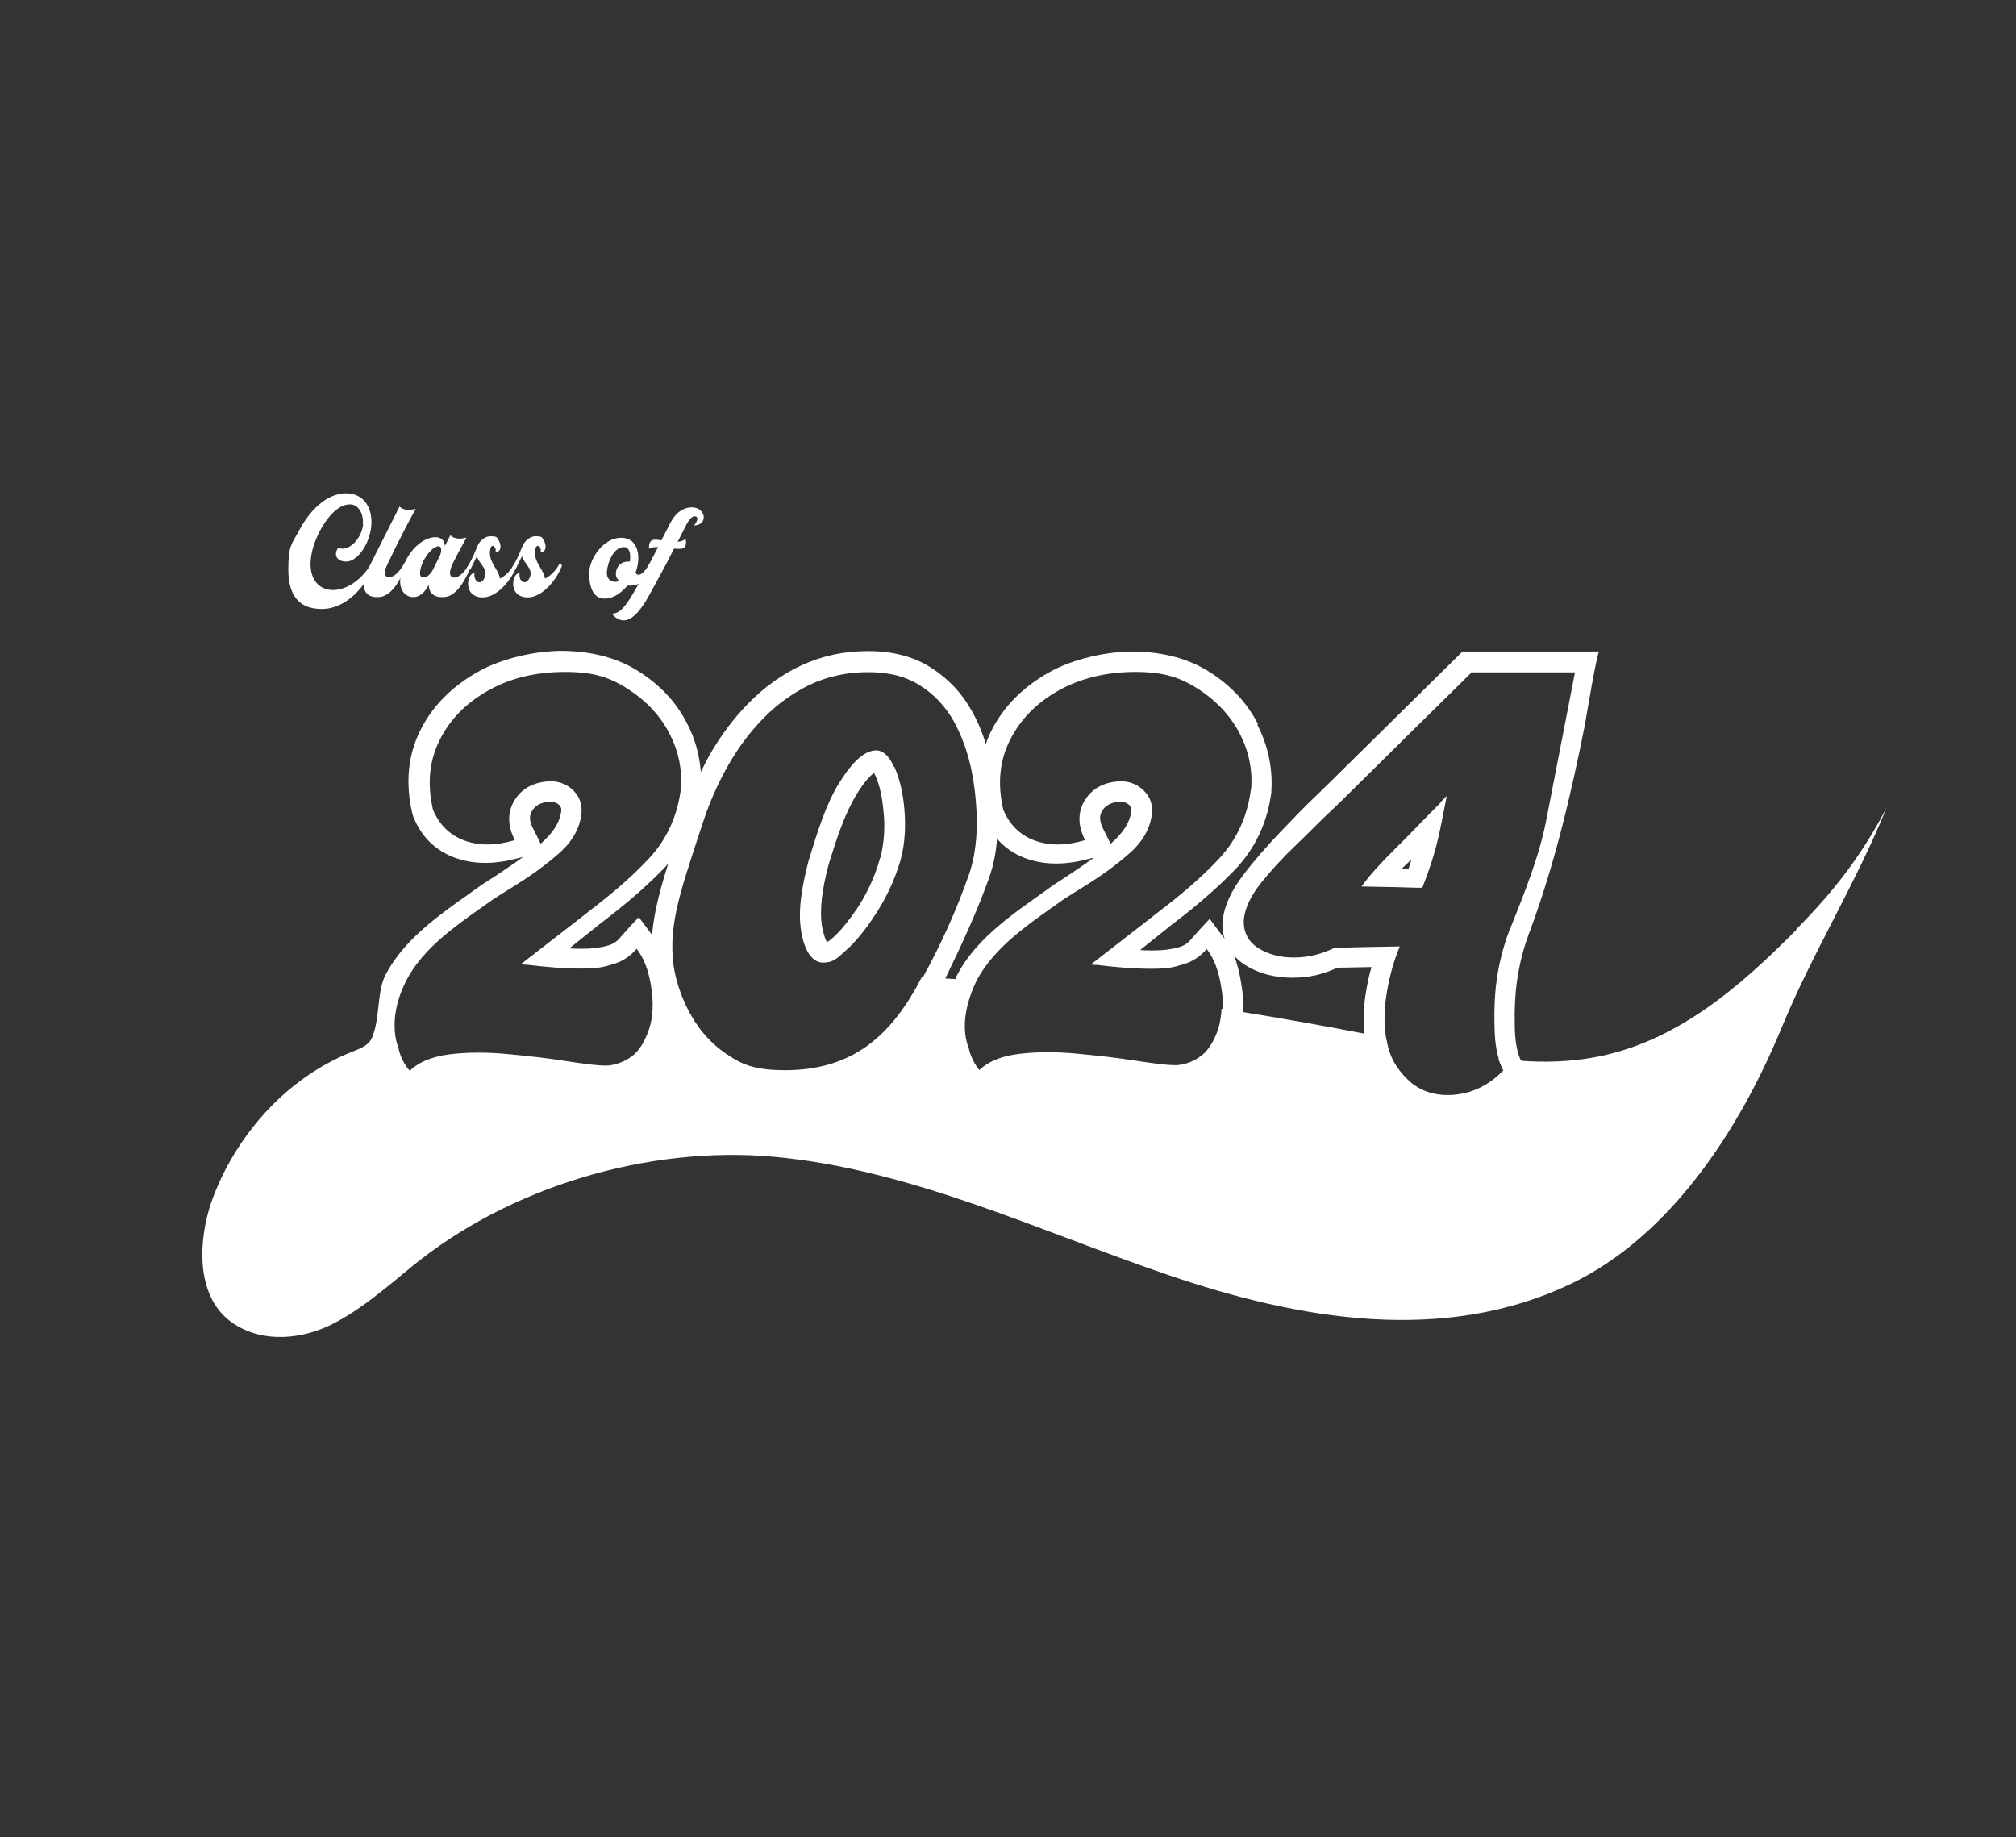 <?xml version="1.0" encoding="UTF-8"?>
<svg id="Layer_1" data-name="Layer 1" xmlns="http://www.w3.org/2000/svg" version="1.1" viewBox="0 0 948.1 864">
  <rect x="0" y="0" width="948.1" height="864" fill="#333333" stroke="none"/>
  <defs>
    <style>
      .cls-1 {
        isolation: isolate;
      }

      .cls-2 {
        fill: #fff;
        stroke-width: 0px;
      }
    </style>
  </defs>
  <g class="cls-1">
    <path class="cls-2" d="M170.6,246.7c.6-4.3-1.6-9.5-6-9.5-8.7,0-16.1,14.4-17.8,22-5.1,22.1,17,24.5,28.1,5.4l.9,1.4c-3.6,9.5-12.8,20.4-24.5,20.4s-15.7-7.6-15.7-18.6,1.4-11.7,4.9-18h0c6.6-12.6,15.2-17.8,22.1-17.8,10.7,0,13.9,10.5,11.2,19.7-2,7-6.7,12.3-10.8,12.4-5.5,0-5.9-4-3.9-6.5,4.1,2,10.5-3,11.7-10.8Z"/>
    <path class="cls-2" d="M191.2,265.9c-3,7-7.2,14.9-13.3,14.9-8,.5-8-7.2-5.1-12.6l15.1-30c2.3,2.3,5.7,1.6,7.6,1.1-6.3,11.4-13.9,27-14.4,28.7-1.2,4.9,4.5,5.5,9.2-3.4l.9,1.4Z"/>
    <path class="cls-2" d="M221.8,265.9c-3,7-7.2,14.9-13.3,14.9-4.8.3-6.8-2.4-6.9-5.7-2,3.9-4.7,5.9-7.6,5.7-4.7-.3-8.2-5.7-3.8-15.8,6.1-13.8,19-15.3,19-8.2l2.6-5.1c2.3,2.3,5.7,1.6,7.6,1.1-6.3,11.4-7.2,13.6-7.6,15.3-1.3,4.9,4.5,5.5,9.2-3.4l.9,1.4ZM203.1,268.8l.3-.5,3.6-7.2c.4-1.2.7-2.6.3-3.5-.3-.5-.6-.7-.9-.7-2.4,0-5.1,3-7.1,6.6-.7,1.2-3.2,7.4-.7,8,2,.4,3.5-1.2,4.5-2.8Z"/>
    <path class="cls-2" d="M219.4,267.2c2.9-4.3,4.5-9.1,5.4-11h0c0,0,2.1-4,5.9-4s2.9.9,3.6,1.6c1.4,1.8,1.9,5.9-1.4,5.9.7-1.2-.3-3-1.1-3s-1,.8-1.2,1.3c-.1.7-.2,1.3-.2,2,0,5.1,4.1,7.8,4.7,12.1,2.4-1.1,5.2-3.7,7.1-7.5l.9,1.4c-2.6,6.8-8.2,13.1-13.6,14.6-1.1.3-2.3.4-3.6.3-3.2-.3-6.2-2.6-5.7-7.4.3-2.6,1.6-3.8,3-4.2-.8,4.3,3.2,6.7,4.9,1.8,1.3-3.8-2.8-5.9-3.8-9.5-1.1,2-2,4.1-3.1,6.3l-1.6-.7Z"/>
    <path class="cls-2" d="M240.6,267.2c2.9-4.3,4.5-9.1,5.4-11h0c0,0,2.1-4,5.9-4s2.9.9,3.6,1.6c1.4,1.8,1.9,5.9-1.4,5.9.7-1.2-.3-3-1.1-3s-1,.8-1.2,1.3c-.1.7-.2,1.3-.2,2,0,5.1,4.1,7.8,4.7,12.1,2.4-1.1,5.2-3.7,7.1-7.5l.9,1.4c-2.6,6.8-8.2,13.1-13.6,14.6-1.1.3-2.3.4-3.6.3-3.2-.3-6.2-2.6-5.7-7.4.3-2.6,1.6-3.8,3-4.2-.8,4.3,3.2,6.7,4.9,1.8,1.3-3.8-2.8-5.9-3.8-9.5-1.1,2-2,4.1-3.1,6.3l-1.6-.7Z"/>
    <path class="cls-2" d="M277,270.1c0-7.4,6.8-17.2,15.1-17.2s9.5,9.3,6.8,16.3c.9,2.3,3.8,1.2,6.9-4.7l.9,1.4c-2.7,7-6,9.5-10.2,9.5h-.1c-.3,0-.8,0-1.3,0-2.7,3.1-6.4,6.2-10.9,6.1-5.8,0-7.1-6.8-7.1-11.3ZM285.4,268.9c-.3,4.1,3,5.5,5.8,4.3-.4-.4-.8-.9-1.1-1.4-1.2-1.8-.3-8.2,6.1-7.7.5-3.4,0-6.4-2.4-6.8-4.9-.4-8,6.7-8.4,11.6Z"/>
    <path class="cls-2" d="M311,254.2l4.2-8.2c3.2-6.1,7.3-7.4,10.1-7.4,6.9,0,7.8,8.5,1,8.5.6-.3,3.4-4.5,0-4.3-.9.3-2.1,1.3-3.5,3.9l-4.1,8.1c1.4-.1,2.7-.5,3.7-1.4,0,0,1.4,4.8-2.7,4.7-.7,0-1.7,0-2.7-.1l-3.9,7.6c-2.3,4.3-4.2,7.8-5.7,10.5-3.2,5.7-11.1,22.6-19.7,12.5,5.1-.1,7.9-4.5,21.8-31.3-2.1,0-3.8.1-4.3.9,0-2.7.3-4.6,3.5-4.4l2.5.3Z"/>
  </g>
  <g>
    <path class="cls-2" d="M844.9,437.2c-26.6,26.8-56.5,53.1-95.4,60.1-11.2,2-22.5,2.4-33.8,1.6-3.6-.2-7.2-.5-11-1,.7,2.1,1.4,3.9,2.3,5.5-6.4,6.6-13.7,10.3-21.8,11.3-8.2,1-15.5-.7-21.2-5.2-6.1-4.8-10.1-11.2-11.6-18.1-.2-1.1-.4-2.1-.7-3.2-3.4-.7-6.7-1.4-10.1-2.1-19-3.7-38.2-7.1-57.4-10.2-3.2-.5-6.4-1-9.7-1.5-.2,3.3-.7,6.6-1.6,9.5-2,5.9-4.7,10.2-8.1,12.7-3.3,2.5-7,3.9-10.9,4.3-3.9.2-11-.7-20.7-2.2-8.2-1.3-17.3-2.3-26.9-3.2-9.5-.9-18.5-.9-26.9.1-8.3,1-14.6,3.5-19,7.8-2.6-3.2-4.4-6.7-5.3-10.7-3.2-8.3-2.3-18.8,3.1-30.6.1-.3.2-.5.4-.9-3.4-.2-6.8-.5-10.2-.8-1.5-.1-3-.2-4.5-.3-3.4-.2-6.9-.4-10.3-.7-7.1,13.7-15.2,24.8-25.7,32.4-10.6,7.7-23.5,11.5-38.4,11.5s-20.9-2.7-28.7-8.1c-7.8-5.4-13.9-12.7-18.3-21.8-2.5-5.2-4.5-10.7-5.7-16.5h-2.5c-1.4-6.6-3.7-12-7.1-16.5-.4-.5-.7-.8-1-1.3-2.4-3.2-3.5-4.7-5.8-7.8-3.6,3.8-5.4,5.8-8.9,9.8-1.5,1.8-3.4,3-5.7,3.6-3.5,1-7.6,1.5-12.1,1.5s-3.9-.1-5.9-.2c3.4-2.7,7-5.7,10.7-8.6,1.4-1.1,2.1-1.6,3.6-2.9,10.3-7.8,20.6-16.3,30-26,.4-.4.9-.9,1.3-1.4,9.3-10.2,14.5-22.4,16.1-35.3v-.4c.2-3.2.2-6.3,0-9.3-.7-7.5-2.7-14.9-6.4-21.9-5-9.9-12.6-18-22.5-24.3-10-6.5-22-9.5-35.2-9.8-12.9-.2-29.5,3.4-40.9,10-12,6.8-21.2,16-26.9,27.5-5.8,11.7-7,24.9-3.7,38.9.1.3.1.4.2.7.1.2.1.4.2.7,3.7,9.4,10.3,16,19.4,19.4,4.4,1.6,9.2,2.5,14.4,2.5s10.3-.8,15.9-2.3c.8-.2,1.2-.3,2-.5-3.1,2.3-6.3,4.5-9.5,6.6q-.1,0-.1.1c-3.3,2.2-6.5,4.3-9.7,6.3-.1.1-.2.1-.3.2-16.6,12-35.4,23.8-45,42.1-3.1,5.9-3,13.6-4.1,20.3-.4,3.2-1.1,6.4-2.3,9.3-1.6,3.9-5.7,5.2-9.3,6.7-8.6,3.4-16.8,8-24.2,13.5-19.1,14-34.4,35.2-42.1,57.2-5.8,16.9-7.8,42.8,8.3,55.6,13.2,10.4,31.6,9.5,46.1,3,14.4-6.6,27.6-18.2,39.7-28.1,46.1-37.8,111.4-57.1,170.3-51.8,64.3,5.8,124.8,34.9,185.6,55.6,62,21.2,129.5,32.6,189.1,4.3,46.8-22.3,79.4-72.2,99.4-120.6,14.6-35.4,35-68,49.4-103.6-11.5,22.3-25.2,39.9-42.7,57.5ZM305.2,484.1c-2,5.9-4.7,10.2-8.1,12.7-3.3,2.4-6.9,3.8-10.9,4.3-4.1.2-11-.7-20.7-2.2-8.2-1.3-17.3-2.3-26.9-3.2s-18.5-.9-26.9.1c-8.2,1-14.6,3.5-19,7.8-2.7-3.2-4.5-6.7-5.3-10.7-.5-1.3-.9-2.7-1.2-4.2-1.5-7.5-.4-16.7,4.3-26.4,8.3-17.2,26-28.3,41.3-39.3,3.1-2,6.4-4.1,9.7-6.1,7.9-4.9,15.2-10.1,21.6-15.8,6.4-5.7,9.8-12.1,10.4-19.1.2-4.1-1.1-7.5-3.8-10.2s-6.3-4.3-10.5-4.4c-8,.2-13.7,3.3-17.2,8.9-3.5,5.7-3.3,12.1.1,18.8-9,2.7-17,2.7-23.9.1s-11.7-7.5-14.6-14.5c-2.7-12-1.8-22.7,3.1-32.5,4.8-9.8,12.4-17.5,22.8-23.4s22.5-8.8,36.2-8.8,21.5,2.7,29.9,8.2,14.9,12.4,19.2,20.7c4.3,8.3,6.1,17,5.4,26.1-1.5,11.8-6,23-14.8,32.5-8.8,9.5-18.8,17.7-28.6,25.2-1.2,1-2.5,1.9-3.7,2.9-10.4,8.1-19.9,15.5-28.2,21.9,1,.1,2,.2,3,.2,9,1.1,17.4,1.8,25.4,1.8s10.6-.7,15.1-2.1c4.5-1.3,8.1-3.8,11-7.2,2.4,3.1,4.1,6.7,5.4,11.1.5,2.1,1.1,4.3,1.4,6.6,1.2,7.3,1,14.3-1,20.2ZM250.3,381.3c1.1-1.9,3.2-4.1,8.9-4.3,2,.2,3,.9,3.7,1.5.7.7,1.1,1.3,1.1,2.6-.5,4.6-2.9,9-7.2,13.3-.9.8-1.6,1.6-2.5,2.4-1.2-2.5-1.9-3.7-3.2-6.4-2.7-4.7-2-7.2-.8-9.2Z"/>
    <path class="cls-2" d="M425,380.3c-.8-8-2.3-14.6-4.6-19.7s-5.2-7.7-8.3-7.7c-5.4,0-11.2,5.2-17.5,15.4s-10.2,23-14.4,36.7c-3.3,12.9-5,23.6-3.4,33.1,1.6,9.5,5.4,14.6,10.3,14.6s6.5-2,10.9-5.9c4.3-3.8,8.8-9.3,13.4-16.3s9-15.4,12-25.6c2.3-8.1,2.5-16.6,1.8-24.6ZM413.9,403.5c-2.6,9.5-6.6,17.3-10.7,23.6-4.1,6-7.9,10.7-11.4,13.8-1.2,1-2.1,1.8-2.9,2.2-.7-1.1-1.5-3.4-2.3-7.3-1.3-8.2.1-17.8,3.1-29.3,3.8-12.3,7.6-23.9,13.2-33,3.8-6.3,6.7-8.9,8.1-10,.2.3.4.8.7,1.3,1.9,4.2,3.2,9.8,3.8,16.7.8,6.9.4,14.6-1.5,22ZM425,380.3c-.8-8-2.3-14.6-4.6-19.7s-5.2-7.7-8.3-7.7c-5.4,0-11.2,5.2-17.5,15.4s-10.2,23-14.4,36.7c-3.3,12.9-5,23.6-3.4,33.1,1.6,9.5,5.4,14.6,10.3,14.6s6.5-2,10.9-5.9c4.3-3.8,8.8-9.3,13.4-16.3s9-15.4,12-25.6c2.3-8.1,2.5-16.6,1.8-24.6ZM413.9,403.5c-2.6,9.5-6.6,17.3-10.7,23.6-4.1,6-7.9,10.7-11.4,13.8-1.2,1-2.1,1.8-2.9,2.2-.7-1.1-1.5-3.4-2.3-7.3-1.3-8.2.1-17.8,3.1-29.3,3.8-12.3,7.6-23.9,13.2-33,3.8-6.3,6.7-8.9,8.1-10,.2.3.4.8.7,1.3,1.9,4.2,3.2,9.8,3.8,16.7.8,6.9.4,14.6-1.5,22ZM425,380.3c-.8-8-2.3-14.6-4.6-19.7s-5.2-7.7-8.3-7.7c-5.4,0-11.2,5.2-17.5,15.4s-10.2,23-14.4,36.7c-3.3,12.9-5,23.6-3.4,33.1,1.6,9.5,5.4,14.6,10.3,14.6s6.5-2,10.9-5.9c4.3-3.8,8.8-9.3,13.4-16.3s9-15.4,12-25.6c2.3-8.1,2.5-16.6,1.8-24.6ZM413.9,403.5c-2.6,9.5-6.6,17.3-10.7,23.6-4.1,6-7.9,10.7-11.4,13.8-1.2,1-2.1,1.8-2.9,2.2-.7-1.1-1.5-3.4-2.3-7.3-1.3-8.2.1-17.8,3.1-29.3,3.8-12.3,7.6-23.9,13.2-33,3.8-6.3,6.7-8.9,8.1-10,.2.3.4.8.7,1.3,1.9,4.2,3.2,9.8,3.8,16.7.8,6.9.4,14.6-1.5,22ZM425,380.3c-.8-8-2.3-14.6-4.6-19.7s-5.2-7.7-8.3-7.7c-5.4,0-11.2,5.2-17.5,15.4s-10.2,23-14.4,36.7c-3.3,12.9-5,23.6-3.4,33.1,1.6,9.5,5.4,14.6,10.3,14.6s6.5-2,10.9-5.9c4.3-3.8,8.8-9.3,13.4-16.3s9-15.4,12-25.6c2.3-8.1,2.5-16.6,1.8-24.6ZM413.9,403.5c-2.6,9.5-6.6,17.3-10.7,23.6-4.1,6-7.9,10.7-11.4,13.8-1.2,1-2.1,1.8-2.9,2.2-.7-1.1-1.5-3.4-2.3-7.3-1.3-8.2.1-17.8,3.1-29.3,3.8-12.3,7.6-23.9,13.2-33,3.8-6.3,6.7-8.9,8.1-10,.2.3.4.8.7,1.3,1.9,4.2,3.2,9.8,3.8,16.7.8,6.9.4,14.6-1.5,22ZM425,380.3c-.8-8-2.3-14.6-4.6-19.7s-5.2-7.7-8.3-7.7c-5.4,0-11.2,5.2-17.5,15.4s-10.2,23-14.4,36.7c-3.3,12.9-5,23.6-3.4,33.1,1.6,9.5,5.4,14.6,10.3,14.6s6.5-2,10.9-5.9c4.3-3.8,8.8-9.3,13.4-16.3s9-15.4,12-25.6c2.3-8.1,2.5-16.6,1.8-24.6ZM413.9,403.5c-2.6,9.5-6.6,17.3-10.7,23.6-4.1,6-7.9,10.7-11.4,13.8-1.2,1-2.1,1.8-2.9,2.2-.7-1.1-1.5-3.4-2.3-7.3-1.3-8.2.1-17.8,3.1-29.3,3.8-12.3,7.6-23.9,13.2-33,3.8-6.3,6.7-8.9,8.1-10,.2.3.4.8.7,1.3,1.9,4.2,3.2,9.8,3.8,16.7.8,6.9.4,14.6-1.5,22ZM425,380.3c-.8-8-2.3-14.6-4.6-19.7s-5.2-7.7-8.3-7.7c-5.4,0-11.2,5.2-17.5,15.4s-10.2,23-14.4,36.7c-3.3,12.9-5,23.6-3.4,33.1,1.6,9.5,5.4,14.6,10.3,14.6s6.5-2,10.9-5.9c4.3-3.8,8.8-9.3,13.4-16.3s9-15.4,12-25.6c2.3-8.1,2.5-16.6,1.8-24.6ZM413.9,403.5c-2.6,9.5-6.6,17.3-10.7,23.6-4.1,6-7.9,10.7-11.4,13.8-1.2,1-2.1,1.8-2.9,2.2-.7-1.1-1.5-3.4-2.3-7.3-1.3-8.2.1-17.8,3.1-29.3,3.8-12.3,7.6-23.9,13.2-33,3.8-6.3,6.7-8.9,8.1-10,.2.3.4.8.7,1.3,1.9,4.2,3.2,9.8,3.8,16.7.8,6.9.4,14.6-1.5,22ZM466.3,360.3c-.8-3.5-1.6-7-2.6-10.4-1.8-5.5-3.9-10.7-6.7-15.6-4.6-8.3-11-15.1-19-20.2-8.1-5.3-18.1-7.9-29.7-7.9s-21.8,2.3-31.4,6.7c-9.2,4.3-17.5,10.3-24.8,17.7-7,7.1-13.2,15.4-18.3,24.3-1.3,2.4-2.6,4.8-3.8,7.3-3.3,6.6-6.1,13.5-8.4,20.4-2.9,8.6-5.3,16.9-7.7,24.7-.2.9-.5,1.8-.8,2.6-3.1,10.1-5.5,19.6-6.4,29.2-.1,1.8-.2,3.4-.3,5.2-.1,4.3.2,8.6,1,12.7,1.2,7.1,3.8,14.1,6.9,20.5l1.6,3.3c4.9,9.1,11.6,16.7,19.9,22.4,9.4,6.6,21.3,9.7,34.3,9.9,14,.3,32.7-5,44.1-13.4,12.9-9.4,22-23.1,29.1-37,.4-.9.9-1.8,1.3-2.6,7.6-15.6,14.9-31.4,20.6-47.4,2-5.6,3.3-12,3.7-18.6.1-2,.2-4.1.2-6.3-.1-9.1-1.1-18.4-2.9-27.5ZM455.6,411.5c-5.6,16.1-12.8,32.1-21.2,47.4-.1.2-.2.4-.3.8-7.2,13.5-15.2,24.8-25.7,32.4-10.6,7.7-23.5,11.5-38.4,11.5s-20.9-2.7-28.7-8.1-13.9-12.7-18.3-21.8c-2.5-5.2-4.5-10.7-5.7-16.5h0c-.9-4.4-1.2-8.9-1.1-13.5.2-10.5,2.9-20.8,6.3-32,2.5-8,5.3-16.6,8.3-25.6,3-9.1,6.9-17.8,11.6-26.1,4.7-8.3,10.3-15.8,16.8-22.4,6.5-6.6,13.8-11.8,21.9-15.7,8.2-3.8,17.3-5.8,27.2-5.8s18,2.1,24.6,6.4c6.6,4.2,11.8,9.8,15.7,16.8,3.8,6.9,6.6,14.7,8.3,23.1s2.5,17.1,2.5,25.8c-.2,8.7-1.4,16.6-3.8,23.4ZM420.4,360.6c-2.3-5.2-5.2-7.7-8.3-7.7-5.4,0-11.2,5.2-17.5,15.4s-10.2,23-14.4,36.7c-3.3,12.9-5,23.6-3.4,33.1s5.4,14.6,10.3,14.6,6.5-2,10.9-5.9c4.3-3.8,8.8-9.3,13.4-16.3,4.6-7,9-15.4,12-25.6,2.3-8.1,2.6-16.6,1.9-24.6s-2.4-14.6-4.7-19.7ZM413.9,403.5c-2.6,9.5-6.6,17.3-10.7,23.6-4.1,6-7.9,10.7-11.4,13.8-1.2,1-2.1,1.8-2.9,2.2-.7-1.1-1.5-3.4-2.3-7.3-1.3-8.2.1-17.8,3.1-29.3,3.8-12.3,7.6-23.9,13.2-33,3.8-6.3,6.7-8.9,8.1-10,.2.3.4.8.7,1.3,1.9,4.2,3.2,9.8,3.8,16.7.8,6.9.4,14.6-1.5,22ZM425,380.3c-.8-8-2.3-14.6-4.6-19.7s-5.2-7.7-8.3-7.7c-5.4,0-11.2,5.2-17.5,15.4s-10.2,23-14.4,36.7c-3.3,12.9-5,23.6-3.4,33.1,1.6,9.5,5.4,14.6,10.3,14.6s6.5-2,10.9-5.9c4.3-3.8,8.8-9.3,13.4-16.3s9-15.4,12-25.6c2.3-8.1,2.5-16.6,1.8-24.6ZM413.9,403.5c-2.6,9.5-6.6,17.3-10.7,23.6-4.1,6-7.9,10.7-11.4,13.8-1.2,1-2.1,1.8-2.9,2.2-.7-1.1-1.5-3.4-2.3-7.3-1.3-8.2.1-17.8,3.1-29.3,3.8-12.3,7.6-23.9,13.2-33,3.8-6.3,6.7-8.9,8.1-10,.2.3.4.8.7,1.3,1.9,4.2,3.2,9.8,3.8,16.7.8,6.9.4,14.6-1.5,22ZM425,380.3c-.8-8-2.3-14.6-4.6-19.7s-5.2-7.7-8.3-7.7c-5.4,0-11.2,5.2-17.5,15.4s-10.2,23-14.4,36.7c-3.3,12.9-5,23.6-3.4,33.1,1.6,9.5,5.4,14.6,10.3,14.6s6.5-2,10.9-5.9c4.3-3.8,8.8-9.3,13.4-16.3s9-15.4,12-25.6c2.3-8.1,2.5-16.6,1.8-24.6ZM413.9,403.5c-2.6,9.5-6.6,17.3-10.7,23.6-4.1,6-7.9,10.7-11.4,13.8-1.2,1-2.1,1.8-2.9,2.2-.7-1.1-1.5-3.4-2.3-7.3-1.3-8.2.1-17.8,3.1-29.3,3.8-12.3,7.6-23.9,13.2-33,3.8-6.3,6.7-8.9,8.1-10,.2.3.4.8.7,1.3,1.9,4.2,3.2,9.8,3.8,16.7.8,6.9.4,14.6-1.5,22ZM425,380.3c-.8-8-2.3-14.6-4.6-19.7s-5.2-7.7-8.3-7.7c-5.4,0-11.2,5.2-17.5,15.4s-10.2,23-14.4,36.7c-3.3,12.9-5,23.6-3.4,33.1,1.6,9.5,5.4,14.6,10.3,14.6s6.5-2,10.9-5.9c4.3-3.8,8.8-9.3,13.4-16.3s9-15.4,12-25.6c2.3-8.1,2.5-16.6,1.8-24.6ZM413.9,403.5c-2.6,9.5-6.6,17.3-10.7,23.6-4.1,6-7.9,10.7-11.4,13.8-1.2,1-2.1,1.8-2.9,2.2-.7-1.1-1.5-3.4-2.3-7.3-1.3-8.2.1-17.8,3.1-29.3,3.8-12.3,7.6-23.9,13.2-33,3.8-6.3,6.7-8.9,8.1-10,.2.3.4.8.7,1.3,1.9,4.2,3.2,9.8,3.8,16.7.8,6.9.4,14.6-1.5,22ZM425,380.3c-.8-8-2.3-14.6-4.6-19.7s-5.2-7.7-8.3-7.7c-5.4,0-11.2,5.2-17.5,15.4s-10.2,23-14.4,36.7c-3.3,12.9-5,23.6-3.4,33.1,1.6,9.5,5.4,14.6,10.3,14.6s6.5-2,10.9-5.9c4.3-3.8,8.8-9.3,13.4-16.3s9-15.4,12-25.6c2.3-8.1,2.5-16.6,1.8-24.6ZM413.9,403.5c-2.6,9.5-6.6,17.3-10.7,23.6-4.1,6-7.9,10.7-11.4,13.8-1.2,1-2.1,1.8-2.9,2.2-.7-1.1-1.5-3.4-2.3-7.3-1.3-8.2.1-17.8,3.1-29.3,3.8-12.3,7.6-23.9,13.2-33,3.8-6.3,6.7-8.9,8.1-10,.2.3.4.8.7,1.3,1.9,4.2,3.2,9.8,3.8,16.7.8,6.9.4,14.6-1.5,22Z"/>
    <path class="cls-2" d="M591.6,340.5c-5-9.8-12.6-18-22.5-24.3-10-6.5-22-9.5-35.2-9.8-12.9-.2-29.5,3.4-40.9,10-12,6.8-21.2,16-26.9,27.5-1,2-1.9,4.1-2.5,6.1-3.5,10.1-3.9,21.2-1.2,32.8.1.3.1.4.2.7s.1.4.2.7c1.5,3.8,3.6,7.2,6,10.1,3.5,4.2,8,7.3,13.4,9.3,4.4,1.6,9.2,2.5,14.4,2.5s10.3-.8,15.9-2.3c.8-.2,1.2-.3,2-.5-3.1,2.3-6.3,4.5-9.5,6.6,0,0-.1,0-.1.1-3.3,2.2-6.5,4.3-9.7,6.3l-.2.2c-16.6,12-35.4,23.8-44.9,42.1-.3.8-.7,1.4-1,2.2-5.7,12.8-6.3,24.8-2.6,34.9,1.2,5.4,3.6,10.2,7.2,14.4,2.6,3.1,4.1,4.7,6.7,7.8,3-2.9,4.4-4.3,7.3-7.1,2.9-2.6,7.3-4.4,13.4-5,3.8-.4,7.9-.7,12.2-.7s8.3.2,12.6.7c9.3.9,18.3,1.9,26.2,3.2,9.3,1.4,16.2,2.3,20.9,2.3h2.2c5.7-.5,11.1-2.6,15.8-6.1,4.9-3.7,8.7-9.3,11.5-17.3,0-.1,0-.2.1-.3,1.1-3.5,1.8-7.1,2-10.9.3-4.4,0-9.1-.8-13.8-.8-5-1.9-9.7-3.5-13.6-1.1-2.7-2.5-5.3-4.2-7.6-.1-.2-.2-.3-.4-.5-2.7-3.6-4.2-5.5-6.8-9.1-3.6,3.8-5.4,5.8-8.9,9.8-1.5,1.8-3.4,3-5.7,3.6-3.5,1-7.6,1.5-12.1,1.5s-3.9-.1-6-.2c3.4-2.7,7-5.7,10.7-8.6,1.4-1.1,2.1-1.6,3.6-2.9,10.3-7.8,20.6-16.3,30-26,10.2-10.5,15.7-23.3,17.4-36.7v-.4c.7-10.9-1.5-21.4-6.6-31.4ZM588.3,371.1c-1.5,11.8-6,23-14.8,32.5-8.8,9.5-18.8,17.7-28.6,25.2-1.2,1-2.5,1.9-3.7,2.9-10.4,8.1-19.9,15.5-28.2,21.9,1,.1,2,.2,3,.2,9,1.1,17.5,1.8,25.4,1.8s10.6-.7,15.1-2.1c4.5-1.3,8.1-3.8,11-7.2,3.5,4.5,5.6,10.3,6.8,17.7.7,3.7.9,7.3.7,10.7-.1,3.3-.7,6.6-1.6,9.5-2,5.9-4.7,10.2-8.1,12.7-3.3,2.5-6.9,3.8-10.9,4.3-4.1.2-11-.7-20.7-2.2-8.2-1.3-17.3-2.3-26.9-3.2-9.5-.9-18.5-.9-26.9.1s-14.6,3.5-19,7.8c-2.6-3.2-4.4-6.7-5.3-10.7-3.2-8.3-2.3-18.8,3.1-30.6.1-.3.2-.5.4-.9,8.8-16.8,25.8-27.6,41-38.5,3.2-2,6.4-4.1,9.7-6.1,7.9-4.9,15.2-10.1,21.6-15.8,6.4-5.7,9.8-12.1,10.4-19.1.2-4.1-1.1-7.5-3.9-10.2-2.7-2.7-6.3-4.3-10.5-4.4-8,.2-13.7,3.3-17.2,8.9-3.5,5.7-3.3,12.1.1,18.8-9,2.7-17,2.7-23.9.1-6.9-2.6-11.7-7.5-14.6-14.5-2.7-12-1.8-22.7,3.1-32.5s12.4-17.5,22.8-23.4c10.4-5.8,22.5-8.8,36.2-8.8s21.4,2.7,29.9,8.2c8.4,5.5,14.8,12.4,19.2,20.7,4.3,8.3,6.1,17,5.4,26.1ZM518.4,381.3c1.1-1.9,3.2-4.1,8.9-4.3,2,.2,3,.9,3.7,1.5.7.7,1.1,1.3,1.1,2.6-.5,4.6-2.9,9-7.2,13.3-.9.8-1.6,1.6-2.6,2.4-1.2-2.5-1.9-3.7-3.2-6.4-2.5-4.7-1.9-7.2-.7-9.2Z"/>
    <path class="cls-2" d="M678.2,376.7c-.3.3-.7.8-1,1.1-7.8,7.7-14.6,15-21.1,21.4s-11.8,12.2-15.8,17.7c5.3.1,10.6.2,16,.3,4.2.1,8.3.3,12.6.3,4.8-12.5,6.8-19.1,9.5-33,.8-4.1,1.2-6.1,2-10.2-.9,1-1.3,1.4-2.3,2.4ZM662.4,408.6c-1,0-2-.1-3.1-.1,1.1-1.1,2.2-2.2,3.4-3.3.3-.3.7-.7,1.1-1-.5,1.8-.8,2.6-1.4,4.4ZM678.2,376.7c-.3.3-.7.8-1,1.1-7.8,7.7-14.6,15-21.1,21.4s-11.8,12.2-15.8,17.7c5.3.1,10.6.2,16,.3,4.2.1,8.3.3,12.6.3,4.8-12.5,6.8-19.1,9.5-33,.8-4.1,1.2-6.1,2-10.2-.9,1-1.3,1.4-2.3,2.4ZM662.4,408.6c-1,0-2-.1-3.1-.1,1.1-1.1,2.2-2.2,3.4-3.3.3-.3.7-.7,1.1-1-.5,1.8-.8,2.6-1.4,4.4ZM678.2,376.7c-.3.3-.7.8-1,1.1-7.8,7.7-14.6,15-21.1,21.4s-11.8,12.2-15.8,17.7c5.3.1,10.6.2,16,.3,4.2.1,8.3.3,12.6.3,4.8-12.5,6.8-19.1,9.5-33,.8-4.1,1.2-6.1,2-10.2-.9,1-1.3,1.4-2.3,2.4ZM662.4,408.6c-1,0-2-.1-3.1-.1,1.1-1.1,2.2-2.2,3.4-3.3.3-.3.7-.7,1.1-1-.5,1.8-.8,2.6-1.4,4.4ZM678.2,376.7c-.3.3-.7.8-1,1.1-7.8,7.7-14.6,15-21.1,21.4s-11.8,12.2-15.8,17.7c5.3.1,10.6.2,16,.3,4.2.1,8.3.3,12.6.3,4.8-12.5,6.8-19.1,9.5-33,.8-4.1,1.2-6.1,2-10.2-.9,1-1.3,1.4-2.3,2.4ZM662.4,408.6c-1,0-2-.1-3.1-.1,1.1-1.1,2.2-2.2,3.4-3.3.3-.3.7-.7,1.1-1-.5,1.8-.8,2.6-1.4,4.4ZM719.3,438.4c11.8-31.7,19.5-64.6,26.1-97.7.5-3,5.7-34.3,6.7-34.3h-64.3c-21.5,21.2-42.9,42.3-64.4,63.5-1.3,1.3-2.7,2.6-4.3,4.2-5.3,4.9-10.7,10.7-16.8,17-6.4,6.7-12.3,13.4-17.4,20.1-5.9,7.7-9.4,15.2-10,22.7v.7c0,2.4.3,4.7,1,6.9.9,2.7,2.3,5.3,4.2,7.6,1.5,1.8,3.4,3.4,5.6,4.8,6.1,3.9,13.7,5.9,22,5.9s14.4-1.6,21.3-4.7c5.4-.1,10.7-.2,16-.3-1.3,4.4-2.2,9-2.9,13.7-.9,6.3-1,12.3-.4,18.2.2,2.5.7,4.9,1.2,7.3,2,9,7,16.9,14.9,23.4.1.1.2.1.3.2,6.5,4.9,14.1,7.5,22.6,7.5s3.7-.1,5.7-.3c10.4-1.3,19.6-6,27.5-14.3,2.1-2.1,3.1-3.2,5.2-5.3-1.4-2.4-2.1-3.6-3.5-6-.1-.1-.1-.2-.2-.3-1.2-2.1-2.7-6.5-3-15-.2-8.1,0-16.7,1.4-25,1.4-8.6,3.5-15.1,5.4-20.3ZM710.1,436.8c-2,5.3-4.2,12.1-5.7,20.7s-1.8,17.7-1.5,26.3c.1,5.6.8,10.3,2,14.3.7,2.1,1.4,3.9,2.3,5.5-6.4,6.6-13.7,10.3-21.8,11.3-8.2,1-15.2-.7-21.2-5.2-6.1-5.2-10.1-11.2-11.6-18.1-.2-1.1-.4-2.1-.7-3.2-1-5.9-1-12.3-.1-18.9,1.1-7.8,2.9-15.1,5.5-21.9.3-.9.7-1.6,1-2.5-9.9.2-20.2.3-30.8.7-6.1,3-12.5,4.5-19,4.5s-12.1-1.5-16.7-4.4-6.9-7.1-6.9-12.8c.4-5.7,3.2-11.6,8-17.7,4.8-6,10.4-12.1,16.6-18s11.5-11.5,16.7-16.3c1.6-1.5,3.1-3,4.5-4.3,20.5-20.2,40.9-40.5,61.4-60.6h48.6c-4.4,22.8-8.9,45.6-13.3,68.4-3.4,18.1-10.4,35.1-17.2,52.2ZM677.2,377.8c-7.8,7.7-14.6,15-21.1,21.4s-11.8,12.2-15.8,17.7c5.3.1,10.6.2,16,.3,4.2.1,8.3.3,12.6.3,4.8-12.5,6.8-19.1,9.5-33,.8-4.1,1.2-6.1,2-10.2-1,1-1.4,1.4-2.4,2.4-.2.4-.5.8-.9,1.1ZM662.4,408.6c-1,0-2-.1-3.1-.1,1.1-1.1,2.2-2.2,3.4-3.3.3-.3.7-.7,1.1-1-.5,1.8-.8,2.6-1.4,4.4ZM678.2,376.7c-.3.3-.7.8-1,1.1-7.8,7.7-14.6,15-21.1,21.4s-11.8,12.2-15.8,17.7c5.3.1,10.6.2,16,.3,4.2.1,8.3.3,12.6.3,4.8-12.5,6.8-19.1,9.5-33,.8-4.1,1.2-6.1,2-10.2-.9,1-1.3,1.4-2.3,2.4ZM662.4,408.6c-1,0-2-.1-3.1-.1,1.1-1.1,2.2-2.2,3.4-3.3.3-.3.7-.7,1.1-1-.5,1.8-.8,2.6-1.4,4.4ZM678.2,376.7c-.3.3-.7.8-1,1.1-7.8,7.7-14.6,15-21.1,21.4s-11.8,12.2-15.8,17.7c5.3.1,10.6.2,16,.3,4.2.1,8.3.3,12.6.3,4.8-12.5,6.8-19.1,9.5-33,.8-4.1,1.2-6.1,2-10.2-.9,1-1.3,1.4-2.3,2.4ZM662.4,408.6c-1,0-2-.1-3.1-.1,1.1-1.1,2.2-2.2,3.4-3.3.3-.3.7-.7,1.1-1-.5,1.8-.8,2.6-1.4,4.4Z"/>
  </g>
</svg>